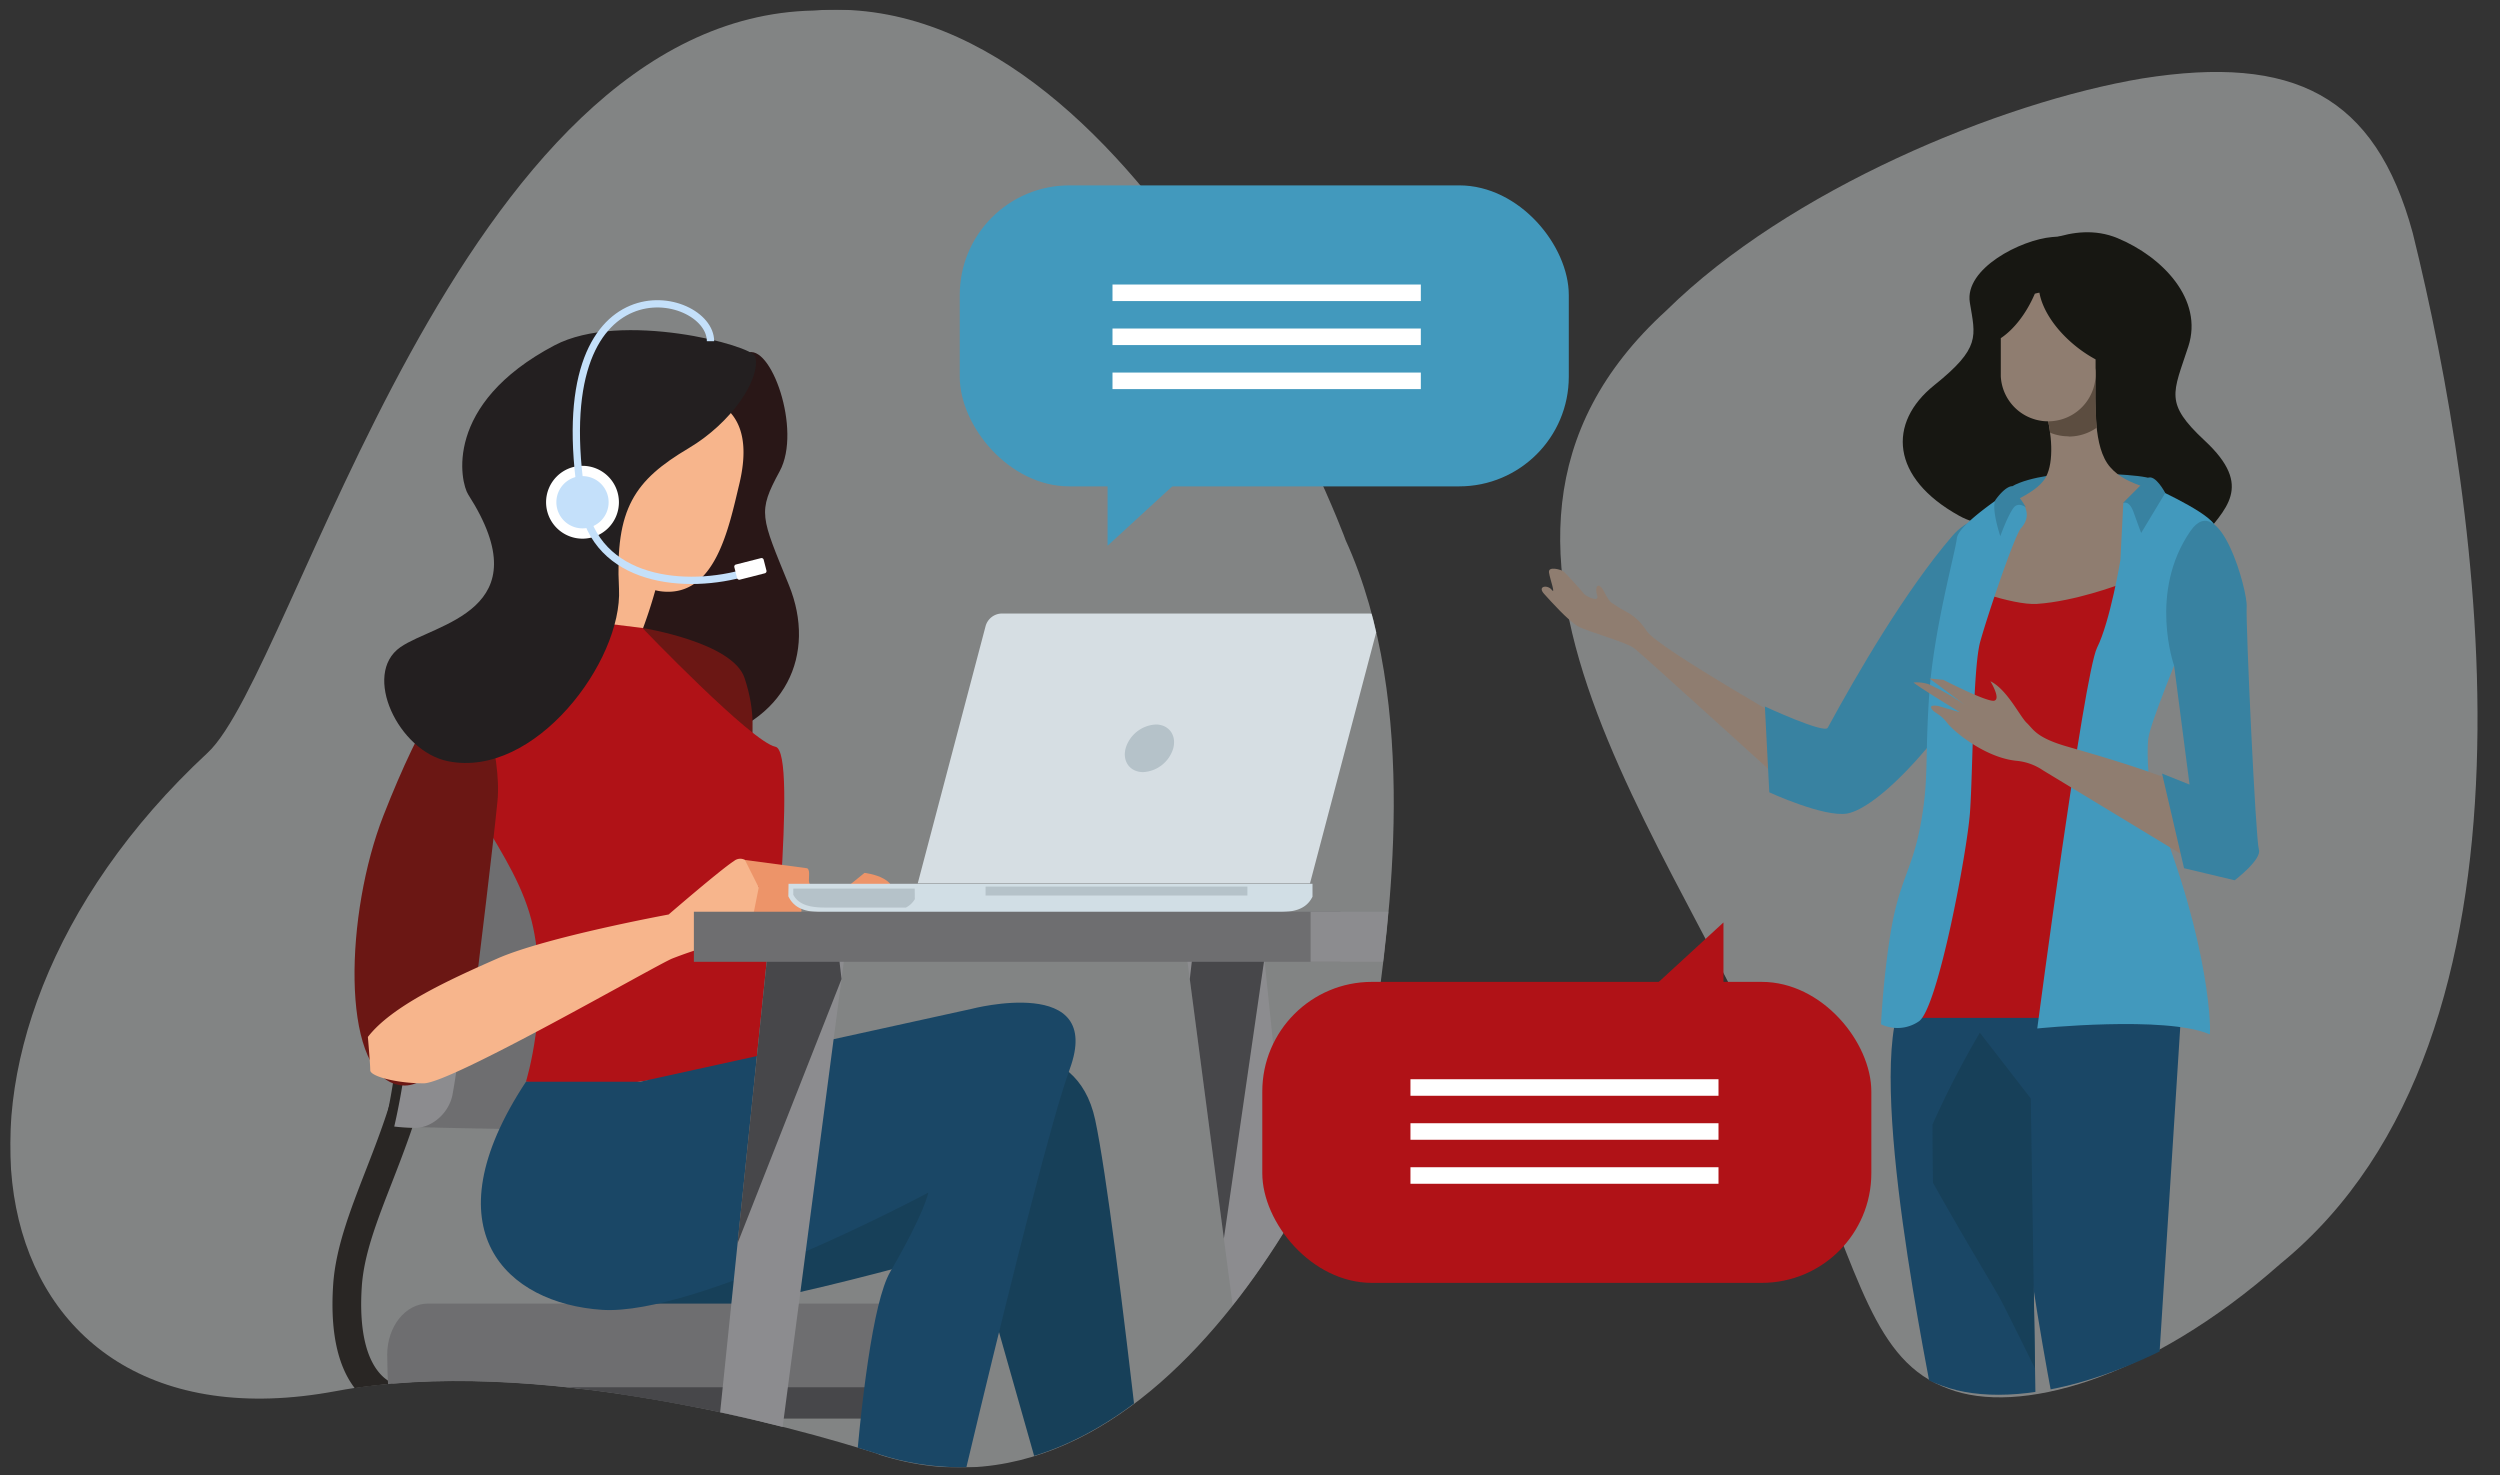 <svg id="bc6b5c78-c8f2-4f53-bf6d-df282677961b" data-name="Layer 1" xmlns="http://www.w3.org/2000/svg" xmlns:xlink="http://www.w3.org/1999/xlink" width="600" height="354" viewBox="0 0 600 354"><rect x="0" y="0" width="600" height="354" fill="#333333" stroke="none"/><defs><clipPath id="a0c493af-2860-43de-a87c-2ab05cc8e5ac"><rect x="2.45" y="2.32" width="597.13" height="349.86" fill="none"/></clipPath><clipPath id="bac4f0d5-b0cc-4480-884d-d4bdac45eb59"><rect x="365.42" y="10.27" width="238.16" height="326.09" fill="none"/></clipPath><clipPath id="b961bc38-5114-43ae-b3f2-4e7b0ac746b8"><rect x="-6.55" y="-4.68" width="350.05" height="357.86" fill="none"/></clipPath><clipPath id="adb9392c-f41e-4723-bcc6-c7d8ae851158"><path d="M194,17.25l-2.22,0C106.24,19,71,161,49.82,180.68c-32,29.73-47.19,64.59-47.37,93.72v1.06c.25,39.31,28,67.83,78.21,58.44C128,325.06,190.94,342.6,210.89,349a63.24,63.24,0,0,0,19.42,3.14h0c58.82,0,97-87.38,99.65-106.37,3.3-23.88,11.07-76.67-7.1-116.32C304.91,90.26,267.66,17.26,194,17.25h0" fill="none"/></clipPath><clipPath id="aa831a0a-7ad8-4725-a63a-e83ffc84854b"><path d="M512.84,18.08c-48,7.16-77.73,14.66-120.88,54.69C325.12,130,401.86,206.84,428,272.59c15.17,32.18,18.84,53.35,38.14,60,17.55,6.55,50.72-1.42,84.43-29.41,37.22-28.57,48.91-77.44,49-127v-1.09C599.51,131.27,590.45,87,582,55.83c-8.2-27.67-24.09-39.14-51.19-39.14a130,130,0,0,0-18,1.39" fill="none"/></clipPath></defs><g clip-path="url(#a0c493af-2860-43de-a87c-2ab05cc8e5ac)"><g clip-path="url(#a0c493af-2860-43de-a87c-2ab05cc8e5ac)"><g opacity="0.52"><g clip-path="url(#bac4f0d5-b0cc-4480-884d-d4bdac45eb59)"><path d="M514.24,18.81C480,24.54,429.27,45.61,400,74.45c-63.41,57.72,8.19,133.83,32.26,199.28,14,32,17.29,53.12,35.4,59.59,16.46,6.4,47.77-1.84,79.73-30.09,66.72-54.56,48.1-180.83,31.67-247.3-9-33.17-28.7-42.82-64.8-37.12" fill="#cccfcf"/></g></g><g opacity="0.52"><g clip-path="url(#b961bc38-5114-43ae-b3f2-4e7b0ac746b8)"><path d="M210.89,349c-19.95-6.44-82.91-24-130.24-15.14C-7.1,350.29-26.09,251.1,49.82,180.68,71,161,109.76,4.22,195.33,2.53c78-6.21,128.4,128.76,127.57,127,18.17,39.65,10.4,92.44,7.1,116.33-2.92,21-49.35,125.7-119.11,103.22" fill="#cccfcf"/></g></g></g><g clip-path="url(#adb9392c-f41e-4723-bcc6-c7d8ae851158)"><path d="M179.24,84.74c-5.77,2.77-22,11.13-33.31,24.29s-17.1,19.59-7.51,33.87-18.71,15.31-3.94,22.66c17.11,8.51,21.38,15.23,33.27,12.65,20.95-4.55,28.32-21.23,21.59-37.79s-7.6-17.4-2.21-27.33S184.9,82,179.24,84.74" fill="#291717"/><path d="M141.09,127.09s-6,24.09-21.12,25a84.48,84.48,0,0,1-13.24-.13s45.41,40.94,54.55,28.56c4.34-5.88-13.26-13.36-7.52-28.25,10.88-28.2,9.87-58.75-12.67-25.21" fill="#f7b58c"/><path d="M164,266.46l71.47-12.93s22.81-6.08,27.37,15.21c5.31,24.81,16.72,135.33,16.72,135.33l.76,5.32,35,19H262.06l3.8-16.73L233.93,299.15s-54.74,16-73,16S129,308.28,129,305.23s22.05-40.29,35-38.77" fill="#174059"/><path d="M99.59,340.17a18,18,0,0,1-11.92-4.31c-6-5.21-8.58-14.48-7.71-27.54.59-8.81,4.06-17.73,7.73-27.19,6.19-15.89,13.19-33.91,9.53-57.74l6.8-1c4,25.66-3.74,45.41-9.9,61.29C90.49,293,87.35,301,86.83,308.78c-.7,10.59,1.13,18.14,5.3,21.82a11.39,11.39,0,0,0,9.1,2.56l1.38,6.75a16.25,16.25,0,0,1-3,.26" fill="#292624"/><rect x="152.94" y="349.02" width="8.61" height="15.07" fill="#367082"/><path d="M168,341.06a8.39,8.39,0,0,1-8.39,8.39h-4.74a8.4,8.4,0,1,1,0-16.79h4.74a8.4,8.4,0,0,1,8.39,8.4" fill="#47474a"/><path d="M221.25,333.38c.2-1,.31-7.19.31-8.25,0-6.78-4.37-12.27-9.78-12.27H102.71c-5.4,0-9.78,5.49-9.78,12.27,0,1.06.11,7.26.32,8.25Z" fill="#6e6e70"/><path d="M91.92,336.7c0,2.08,1.21,3.77,2.71,3.77H219.86c1.5,0,2.71-1.69,2.71-3.77s-1.21-3.75-2.71-3.75H94.63c-1.5,0-2.71,1.68-2.71,3.75" fill="#47474a"/><path d="M98,270.4c2.7.2,19.79.5,22.74.54,18.71.23,34.83-3.29,35.73-7.89a159.73,159.73,0,0,0,.48-58c-.8-4.61-17.16-8.12-36.27-7.89-3,0-20.45.34-23.19.55A156.74,156.74,0,0,1,98,270.4" fill="#6e6e70"/><path d="M95.45,197.74c-2.09,0-3.55,1-3.26,2.22a156.77,156.77,0,0,1,.59,68.23c-.27,1.21,1.18,2.2,3.23,2.23s3.95-.94,4.2-2.14a156.76,156.76,0,0,0-.44-68.4c-.28-1.21-2.21-2.16-4.32-2.14" fill="#292624"/><path d="M94.62,270.37a48.55,48.55,0,0,0,4.91.33c4.07.05,8.28-3.55,9.09-8.08a157.13,157.13,0,0,0-.27-57.08c-.85-4.54-5.15-8.13-9.31-8.08a47.7,47.7,0,0,0-5,.33,156.58,156.58,0,0,1,.58,72.58" fill="#8c8c8f"/><path d="M152.63,254l54.86-44.51s10.48,1.15,5.56,7.85-37.44,46-37.44,46-33.19,15.07-23-9.34" fill="#ed9469"/><path d="M154.17,150.71s21.67,3.42,24.52,12,1.71,13.69,1.71,17.68S153,166.1,154.17,150.71" fill="#6b1714"/><path d="M130.79,147.86l23.38,2.85s26.23,27.37,31.93,28.51-2,63.58-.57,72c.76,4.57-20.53,6.66-31.93,8.37s-27.37,0-27.37,0,5.7-18.25,1.71-37.07-21.67-33.07-17.68-46.18-7.41-13.12,20.53-28.51" fill="#b01217"/><path d="M114.25,163.25s6.28,17.68,5.14,29.08-4.57,39.35-4.57,39.35-6.84,32.5-19.95,28.51-12-41.06-2.85-64.44,18.24-38.2,22.23-32.5" fill="#6b1714"/><path d="M88.29,248.87s.57,6.56.57,8S95.14,260,101.69,260s55-27.94,59.59-29.93A103.23,103.23,0,0,1,179,224.92c2.56-.28,4.56-7.41,3.13-12-.94-3-1.88-5.66-3.32-6.53a2.37,2.37,0,0,0-2.66.26c-3.14,2-15.68,12.83-15.68,12.83s-29.37,5.41-41.06,10.55S94,241.46,88.29,248.87" fill="#f7b58c"/><path d="M193.78,208.39l-15-2L182.1,213l-2,10,8.27,1.42s1.14-1.42-.29-2-3.42-1.43-3.42-1.43,4-.57,5.7-.85,2-.86,2-1.71-1.71-1.43-1.71-1.43,3.13-1.14,3.42-2,.85-2,.28-2.85.29-3.14-.57-3.71" fill="#ed9469"/><path d="M126.23,259.62H153.6l79.57-17.49s31.93-8.36,23.57,14.45-37,147.49-37,147.49l-17.48-1.52s3-82.87,11.4-97.32,9.13-19,9.13-19-55.51,29.65-78.31,28.13-41.82-19-18.25-54.74" fill="#1a4766"/><path d="M168.23,91.4c-3-6.26-17.58-4.22-18-4.38-1.71,7.08,9.81,19,2.46,24.93a41.1,41.1,0,0,1-5.38,3.7l-.7,6.74c-1.05,10,4.46,18.74,12.3,19.56,12.78,1.34,16-15.28,18.53-25.8,1.38-5.81,1.9-12.74-2.26-17.26-2.57-2.79-6-3-6.92-7.49" fill="#f7b58c"/><path d="M189.25,215.22l-.05-.1.05-3H315v3a.16.16,0,0,1,0,.1l-.32.56c-1.62,2.63-4.52,3.11-7.84,3.11H197.41c-3.32,0-6.22-.48-7.84-3.11Z" fill="#d1dee5"/><path d="M219.56,215.73a.1.1,0,0,1,0,.08l-.31.46a5.25,5.25,0,0,1-1.84,1.55H198.28c-3.19,0-6-.38-7.54-2.51l-.3-.47-.05-.07,0-1.5h29.14Z" fill="#b5c2c9"/><rect x="236.54" y="212.78" width="62.84" height="2.15" fill="#b5c2c9"/><path d="M220.26,212l16.3-61.8a4.11,4.11,0,0,1,3.73-2.95h88.24a2.19,2.19,0,0,1,2.17,2.95L314.4,212Z" fill="#d6dee3"/><path d="M270.15,179.6c-.83,3.15,1.06,5.71,4.21,5.71a8,8,0,0,0,7.22-5.71c.83-3.16-1.05-5.72-4.2-5.72a8,8,0,0,0-7.23,5.72" fill="#b5c2c9"/><polygon points="311.34 431.18 324.21 431.18 302.97 225.49 284.3 225.49 311.34 431.18" fill="#8c8c8f"/><polygon points="285.55 234.97 293.73 297.26 303.45 230.13 302.97 225.49 286.65 225.49 285.55 234.97" fill="#47474a"/><polygon points="176.18 431.18 163.31 431.18 184.55 225.49 203.21 225.49 176.18 431.18" fill="#8c8c8f"/><polygon points="201.97 234.97 176.99 298.45 184.07 230.13 184.55 225.49 200.86 225.49 201.97 234.97" fill="#47474a"/><rect x="166.53" y="218.81" width="155.2" height="12.02" fill="#6e6e70"/><rect x="314.55" y="218.81" width="176.23" height="12.02" fill="#8c8c8f"/><path d="M181.25,85.58c-.63-2.67-32.19-11.12-48.16-2.7-26.82,14.13-22.6,32.88-20.72,35.8,17.95,28-8,30.88-16.27,36.64-9.31,6.5-.43,25,11.41,27.37,20.83,4.23,41.92-24,41.05-41.39-1-19.34,3.78-26.05,16.73-33.74,10.28-6.11,17.26-16.48,16-22" fill="#231f20"/><path d="M131.06,120.53a8.74,8.74,0,1,0,8.74-8.73,8.74,8.74,0,0,0-8.74,8.73" fill="#fff"/><path d="M179.32,137.32c-14.52,4.4-36.43,2.47-39.52-16.79-9.62-59.76,30.72-51,30.72-38.65" fill="none" stroke="#c4e0fa" stroke-miterlimit="10" stroke-width="1.75"/><path d="M177.56,139.12l6-1.53a.54.54,0,0,0,.39-.65l-.67-2.61a.53.53,0,0,0-.65-.38l-6,1.53a.53.53,0,0,0-.39.65l.67,2.61a.54.54,0,0,0,.65.38" fill="#fff"/><path d="M133.53,120.53a6.27,6.27,0,1,0,6.27-6.26,6.26,6.26,0,0,0-6.27,6.26" fill="#c4e0fa"/></g><g clip-path="url(#a0c493af-2860-43de-a87c-2ab05cc8e5ac)"><rect x="230.34" y="44.49" width="146.17" height="72.24" rx="26.31" fill="#4299bd"/></g><polygon points="265.82 130.98 265.82 104.06 295.13 104.06 265.82 130.98" fill="#4299bd"/><path d="M267,91.4H341M267,80.83H341M267,70.27H341" fill="none" stroke="#fff" stroke-miterlimit="10" stroke-width="3.97"/><g clip-path="url(#a0c493af-2860-43de-a87c-2ab05cc8e5ac)"><rect x="302.95" y="235.65" width="146.17" height="72.24" rx="26.31" fill="#b01217"/></g><polygon points="413.63 221.39 413.63 248.32 384.33 248.32 413.63 221.39" fill="#b01217"/><path d="M412.44,261H338.51m73.93,10.56H338.51m73.93,10.56H338.51" fill="none" stroke="#fff" stroke-miterlimit="10" stroke-width="3.97"/><g clip-path="url(#aa831a0a-7ad8-4725-a63a-e83ffc84854b)"><path d="M429,188.69c-5.08-4.51-34.73-31.5-36.72-33.06s-11.18-4-13.5-5.28-6.55-6-8.22-7.85.85-2.23,1.86-.94-.42-2.53-.66-4.16,2.85-.67,3.39-.32,4.52,4.78,5,5.42,3.82,2.22,3.17.39.16-3.77,1.7-.82,1.6,2.39,3.35,3.62,4.17,1.67,6.87,5.79,37.37,23.73,46.77,29.21c13.12,7.65-2.1,17.69-13,8" fill="#8f7d70"/><path d="M478.92,126c-2.8-2.35-6.84-1.47-10.4,2.67-11.16,13-22.71,32.84-29.87,46-.81,1.49-15.08-5.11-15.08-5.11l1.06,20.6s13.21,6.08,18.73,5.08C450,194,466,179.84,484.79,146.39c5.43-9.67-1.13-16.44-5.87-20.42" fill="#3882a1"/><path d="M492.51,56.89c24-2.07,15,7.72,20.35,19.74s18,36.88,5,43.56-13.71,21.95-22.73,12.21c-10.51-11.34-15.57-3.43-24.92-8.61-16.45-9.09-17.26-22.3-6-31.33s9.88-11.7,8.55-19.85S485,57.54,492.51,56.89" fill="#171712"/><path d="M484.25,61.44c2-1.22,13.13-8.78,23.95-4.29s20.67,14.75,17,26-5.82,13.52,3.94,22.61c11.93,11.11,4.87,16.39-1,23.83-11.23,14.38-26.75,23.34-28.58,16-2.28-9.11,19.62-32.3,5.44-34.87-10.51-1.9-13.9-3.47-12.72-15.21s15.33-19.14,6.46-19.08c-10.5.08-32.11-4.35-14.52-15" fill="#171712"/><path d="M513.68,124.63s-30.35.82-31-.69-3.84-4.93.26-7.25,12.65-3.29,17.53-3.15S517,114,517,115.46c0,5.14-2,8.21-3.35,9.17" fill="#3882a1"/><path d="M525,122.55s-10.42,20.31-22.67,23.11-29.23.17-31-4.73,2.53-14.53,5.33-17,11.91-4.9,14.36-9.45c2-3.71,1.4-10.5,0-15.75s-5.6-5.6-1.4-8,2.45-4.91,6.65-4.21,6.65-.87,6.65,3.16c0,7.35-.6,17.67,3.5,22.4,4.55,5.25,11.2,4.2,18.56,10.5" fill="#8f7d70"/><path d="M496.49,104.72a11.78,11.78,0,0,1-4.46-.87,41.49,41.49,0,0,0-1-5.1c-1.4-5.25-5.6-5.6-1.4-8s2.45-4.91,6.65-4.21,6.65-.87,6.65,3.16a126.66,126.66,0,0,0,.29,12.94,11.67,11.67,0,0,1-6.74,2.13" fill="#5c4d40"/><path d="M523.26,246.48l-7.37,115.88s5.77,26.45,6.52,35.37c1.28,15.26-.2,61.25-.2,61.25l-15.4.7s-10.85-104-12.26-113.07-17.15-83.32-8.05-101.53,36.76,1.4,36.76,1.4" fill="#1a4766"/><path d="M487,241.23l1.75,108.53,3.5,104-15.4.7S466,349.41,464.62,340.3,447.47,258,456.57,239.83s30.46,1.4,30.46,1.4" fill="#1a4766"/><path d="M475.18,247.87l12.21,15.77,1,64.78c-4.33-8.81-7.54-15.25-8.56-17.11-1.66-3-8.35-13.95-15.91-27.43-.07-4.66-.12-9.35-.12-14a226.89,226.89,0,0,1,11.34-22" fill="#174059"/><path d="M458.39,244.29h56.45l-8.15-47.85,1.85-56.12s-10.5,4-19.69,4.62c-6,.38-18.91-4.62-18.91-4.62Z" fill="#b01217"/><path d="M488.94,246.83s11.2-85.07,14.35-91.37,5.6-21,5.6-21l.7-13.66,5.6-4.55s13.66,6,16.11,9.45S526.75,146,525,151.26s-9.1,22.41-9.45,26.26.08,12.7,1.75,16.8c13.31,32.56,13.41,54.11,13,53.91-10.51-4.55-41.31-1.4-41.31-1.4" fill="#4299bd"/><path d="M482.64,117.65s-12.61,8-13,11.56-5.6,22-6.65,37.8,0,20-2.1,31.16-5.23,13.11-7.35,27c-1.66,10.85-2.1,20.65-2.1,20.65a9.11,9.11,0,0,0,9.1-.7c4.55-3.15,11.55-40.61,12.25-50.06s.7-34.66,2.45-41,8.23-25.56,9.81-27.31c3.93-4.37-1.75-8.4-2.45-9.1" fill="#4299bd"/><path d="M515.46,114.76l-6,6s1.49-.94,2.59,2.15c.78,2.23,1.83,5,1.83,5l5.78-9.6s-2.41-4.63-4.24-3.58" fill="#3882a1"/><path d="M482.81,116.69a5.64,5.64,0,0,0,1,1.66,23.85,23.85,0,0,1,2.41,3.42s-1.84-1.45-3,.15c-1.45,2-3.15,6.76-3.15,6.76s-2.4-7.13-1-8.92c2.44-3.25,3.84-3.07,3.84-3.07" fill="#3882a1"/><path d="M488.36,70.49a9.77,9.77,0,0,1,1.1-.25c.76,4.33,4.2,9.44,9.53,13.47a31.33,31.33,0,0,0,3.95,2.54v4.06a11.39,11.39,0,0,1-22.75,0V81.16c3.12-2.08,6.11-5.86,8.17-10.67" fill="#8f7d70"/><path d="M477.64,163.4s2.64,4.29,1,4.76-12.23-5-12.23-5l-3.33-.32,8.36,6.25a53.39,53.39,0,0,0-8.58-4.89,9.55,9.55,0,0,0-3.5-.41c-1.26-.38,11,7.15,11,7.15l-5.16-1.5s-2.76-.54-1.36,1c.76.82,1.9,1,3.53,3.11s9.2,8.35,16.66,9.05a13.51,13.51,0,0,1,6.32,2.3l35.77,21.68s16.3,2.3,14.15-6.68-33.16-17.54-44.33-20.78c-7.34-2.14-7.93-4.13-9.54-5.64s-4.72-8.07-8.74-10" fill="#8f7d70"/><path d="M521.79,159.78l3.7,28.52-6.6-2.64,5.28,22.71,12.15,2.9s6.59-5,5.81-7.39-3.19-54.63-2.93-58.31-6.44-28.34-13.5-18.11c-10.16,14.7-3.91,32.32-3.91,32.32" fill="#3882a1"/></g></g></svg>